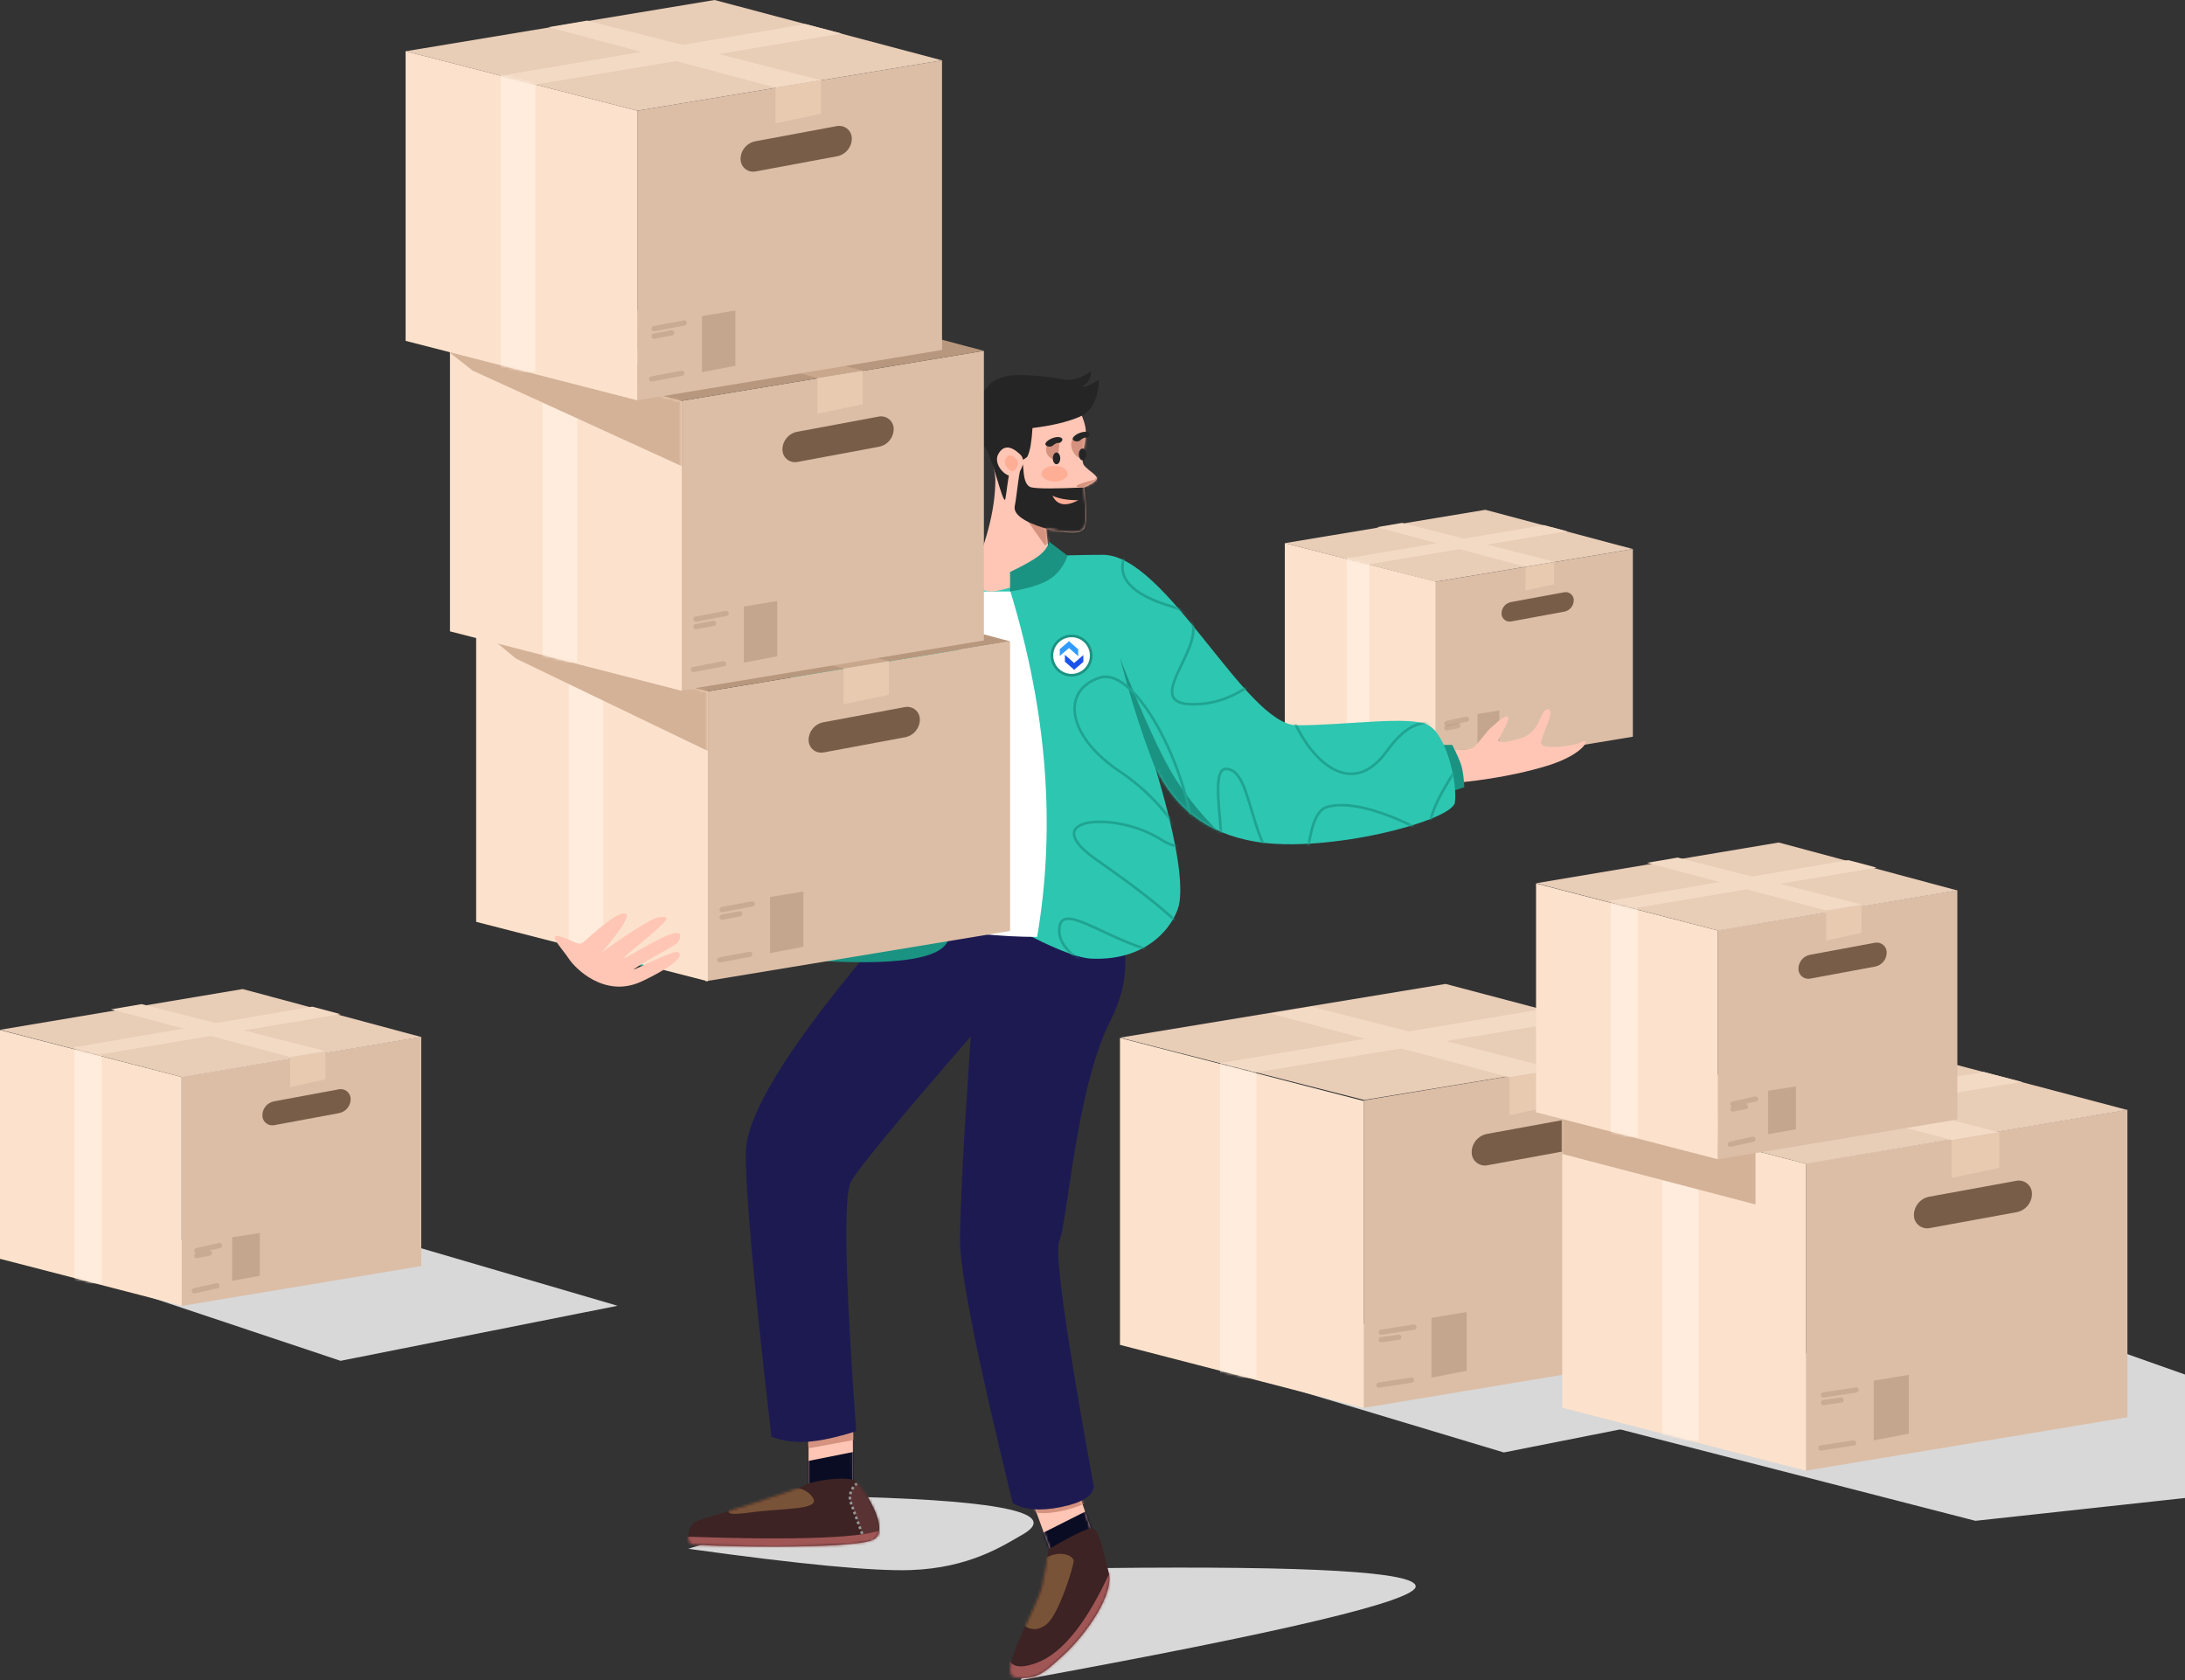<svg xmlns="http://www.w3.org/2000/svg" xmlns:xlink="http://www.w3.org/1999/xlink" width="835" height="642" viewBox="0 0 835 642">
    <rect x="0" y="0" width="835" height="642" fill="#333333" stroke="none"/>
    <defs>
        <path id="itwxwmkj4a" d="M0 0.396L93.12 24.475 93.12 141.75 0 117.671z"/>
        <path id="3ry8sqhpkc" d="M0 0.396L93.12 24.475 93.12 141.75 0 117.671z"/>
        <path id="r1c5ch973e" d="M0 6.379C6.558 24.156 10.65 35.43 12.275 40.2c1.626 4.77 6.705 1.697 15.237-9.223L16.982 0 0 6.379z"/>
        <path id="4vmyby3iog" d="M0 2.77L0 28 17 28 16.899 0z"/>
        <path id="gb2x0q8qvi" d="M44.608 2.487C40.788 4.53 9.52 14.381 4.416 15.733c-5.105 1.353-5.105 8.177-3.383 9.21 1.721 1.035 63.211 2.346 69.862-1.712 6.65-4.059-4.357-20.22-6.907-22.263-2.55-2.043-15.56-.523-19.38 1.52z"/>
        <path id="urlt23r6ok" d="M14.682 8.02c-.426 3.706-1.241 8.355-2.446 13.946-1.808 8.388-17.801 34.09-10.16 34.994 7.64.903 10.16-.903 18.656-8.802 8.497-7.898 19.231-23.128 16.934-31.51C35.368 8.265 34.038 0 31.206 0c-1.89 0-7.397 2.673-16.524 8.02z"/>
        <path id="1wn4m11u2m" d="M0 0.295L69.413 18.241 69.413 105.648 0 87.702z"/>
        <path id="anoifiabbo" d="M0 0.295L69.413 18.241 69.413 105.648 0 87.702z"/>
        <path id="765leqhxbq" d="M0 0.242L57.717 14.965 57.717 86.669 0 71.947z"/>
        <path id="zpmmf3jj5s" d="M3.852 65.138c0 16.25 9.641 42.826 28.924 79.727l51.014-6.66c18.53 10.483 30.984 15.856 37.36 16.12 23.44.97 32.595-14.885 33.583-21.467 1.391-9.268-1.747-26.668-9.415-52.2 7.42 16.227 20.217 25.877 38.394 28.95 27.265 4.61 75.279-7.89 76.288-14.987 1.01-7.097-3.1-25.666-10.102-29.483-7.002-3.817-30.775 0-50.283 0C180.107 65.138 149.67 0 125.503 0c-16.111 0-50.51 1.343-103.196 4.029-12.304 24.49-18.455 44.86-18.455 61.11z"/>
        <path id="d8gfsrwszu" d="M40.229 10.982c.588 1.429 2.645 5.793 2.705 8.532.122 5.614-2.434 11.27-.54 13.452 1.962 2.26 5.606 3.929 4.646 5.264-.64.89-2.189 1.892-4.646 3.004 1.015 8.827 1.015 14.044 0 15.652-1.411 2.234-6.296 2.234-14.654 0l1.924 16.612c-11.677 5.09-19.413 7.59-23.21 7.5-3.796-.09-5.947-2.59-6.454-7.5C5.583 60.34 8.375 48.585 8.375 38.23c0-6.974-10.023-32.16-1.92-36.303 9.945-5.086 30.285.574 33.774 9.055z"/>
        <path id="4gj4dnzy7w" d="M0 0.374L88.545 23.094 88.545 133.755 0 111.034z"/>
        <path id="wcsdq1xjty" d="M0 0.374L88.545 23.094 88.545 133.755 0 111.034z"/>
        <path id="u7aun6zzcA" d="M0 0.374L88.545 23.094 88.545 133.755 0 111.034z"/>
    </defs>
    <g fill="none" fill-rule="evenodd">
        <g>
            <g transform="translate(-605 -2922) translate(605 2921.036)">
                <path fill="#D8D8D8" d="M432 513.058L574.679 555.964 680 535.11 560.728 503.964z"/>
                <path fill="#D8D8D8" d="M580 537.074L754.92 582.085 937 562.271 772.177 503.964zM263 592.77c42.697 5.929 71.049 8.64 85.056 8.135 22.554-.814 35.277-9.346 42.623-13.515 14.188-8.052-6.562-12.86-62.252-14.426L263 592.771zM390 642.964c100.667-18.346 151-30.286 151-35.821 0-5.535-39.72-7.87-119.16-7.003L390 642.964z"/>
                <g>
                    <path fill="#DCBEA6" d="M93.12 45.501L216 25.073 216 142.537 93.12 162.966z" transform="translate(428 375.964)"/>
                    <path fill="#E8CDB7" d="M0 21.5L124.419 0.966 216 25.144 93.296 45.323z" transform="translate(428 375.964)"/>
                    <path fill="#F3DAC5" d="M38.4 31.185L161.111 10.608 175.68 14.4 52.308 34.716z" transform="translate(428 375.964)"/>
                    <path fill="#F3DAC5" d="M148.825 36.644L57.6 12.309 73.232 9.644 167.04 33.654z" transform="translate(428 375.964)"/>
                    <g transform="translate(428 375.964) translate(0 21.216)">
                        <mask id="r2fdv75vxb" fill="#fff">
                            <use xlink:href="#itwxwmkj4a"/>
                        </mask>
                        <use fill="#FCE2CC" xlink:href="#itwxwmkj4a"/>
                        <path fill="#FFECDC" d="M38.242 -3.059L38.242 130.338 52.127 130.338 52.127 -3.059z" mask="url(#r2fdv75vxb)"/>
                    </g>
                    <path fill="#785D48" d="M140.307 58.271l33.306-6.084c2.72-.497 5.329 1.306 5.826 4.026.054.297.081.598.081.9 0 3.477-2.486 6.458-5.907 7.083l-33.306 6.084c-2.72.496-5.329-1.306-5.826-4.026-.054-.297-.081-.598-.081-.9 0-3.477 2.486-6.458 5.907-7.083z" transform="translate(428 375.964)"/>
                    <path fill="#E8CAB1" d="M148.8 36.731L148.8 51.108 167.04 47.266 167.04 33.751z" transform="translate(428 375.964)"/>
                    <path stroke="#967861" stroke-linecap="round" stroke-linejoin="round" stroke-width="2" d="M99.84 134.037L112.32 132.108M98.88 154.287L111.36 152.358" opacity=".273" transform="translate(428 375.964)"/>
                    <path fill="#967861" fill-rule="nonzero" d="M132.48 126.323L132.48 148.817 119.04 151.394 119.04 128.567z" opacity=".343" transform="translate(428 375.964)"/>
                    <path stroke="#967861" stroke-linecap="round" stroke-linejoin="round" stroke-width="2" d="M99.84 136.93L106.56 135.966" opacity=".273" transform="translate(428 375.964)"/>
                </g>
                <g>
                    <path fill="#DCBEA6" d="M93.12 45.501L216 25.073 216 142.537 93.12 162.966z" transform="translate(597 399.964)"/>
                    <path fill="#E8CDB7" d="M0 21.5L124.419 0.966 216 25.144 93.12 45.69z" transform="translate(597 399.964)"/>
                    <path fill="#F3DAC5" d="M38.4 31.185L161.111 10.608 175.68 14.4 52.308 34.716z" transform="translate(597 399.964)"/>
                    <path fill="#F3DAC5" d="M148.825 36.644L57.6 12.309 73.232 9.644 167.04 33.654z" transform="translate(597 399.964)"/>
                    <g transform="translate(597 399.964) translate(0 21.216)">
                        <mask id="6q7fmqxw2d" fill="#fff">
                            <use xlink:href="#3ry8sqhpkc"/>
                        </mask>
                        <use fill="#FCE2CC" xlink:href="#3ry8sqhpkc"/>
                        <path fill="#FFECDC" d="M38.242 -3.059L38.242 130.338 52.127 130.338 52.127 -3.059z" mask="url(#6q7fmqxw2d)"/>
                        <path fill="#D4B298" d="M-1.96 20.207L73.874 40.018 73.874 18.284 -3.113 0.396z" mask="url(#6q7fmqxw2d)"/>
                    </g>
                    <path fill="#785D48" d="M140.307 58.271l33.306-6.084c2.72-.497 5.329 1.306 5.826 4.026.054.297.081.598.081.9 0 3.477-2.486 6.458-5.907 7.083l-33.306 6.084c-2.72.496-5.329-1.306-5.826-4.026-.054-.297-.081-.598-.081-.9 0-3.477 2.486-6.458 5.907-7.083z" transform="translate(597 399.964)"/>
                    <path fill="#E8CAB1" d="M148.8 36.731L148.8 51.108 167.04 47.266 167.04 33.751z" transform="translate(597 399.964)"/>
                    <path stroke="#967861" stroke-linecap="round" stroke-linejoin="round" stroke-width="2" d="M99.84 134.037L112.32 132.108M98.88 154.287L111.36 152.358" opacity=".273" transform="translate(597 399.964)"/>
                    <path fill="#967861" fill-rule="nonzero" d="M132.48 126.323L132.48 148.817 119.04 151.394 119.04 128.567z" opacity=".343" transform="translate(597 399.964)"/>
                    <path stroke="#967861" stroke-linecap="round" stroke-linejoin="round" stroke-width="2" d="M99.84 136.93L106.56 135.966" opacity=".273" transform="translate(597 399.964)"/>
                </g>
                <g transform="translate(390 555.964)">
                    <mask id="64tbbnfgvf" fill="#fff">
                        <use xlink:href="#r1c5ch973e"/>
                    </mask>
                    <use fill="#FFC6B5" xlink:href="#r1c5ch973e"/>
                    <path fill="#0A0C24" d="M7.113 31.467L27.512 21.189 34.226 40.201 9.837 47.782z" mask="url(#64tbbnfgvf)"/>
                    <path fill="#D5927E" d="M4.863 22.891c5.945.933 13.033-.393 21.266-3.977 8.232-3.584 5.52-6.12-8.139-7.606L4.863 17.612v5.279z" mask="url(#64tbbnfgvf)"/>
                </g>
                <g transform="translate(309 544.964)">
                    <mask id="10vficjjbh" fill="#fff">
                        <use xlink:href="#4vmyby3iog"/>
                    </mask>
                    <use fill="#FFC6B5" xlink:href="#4vmyby3iog"/>
                    <path fill="#0A0C24" d="M-3.198 14.872L24.126 9.4 29.931 26.286 -8.298 28z" mask="url(#10vficjjbh)"/>
                    <path fill="#D5927E" d="M0 9.4L26.581 4.542 18.325 -11.35 -3.198 -0.975z" mask="url(#10vficjjbh)"/>
                </g>
                <g transform="translate(263 565.964)">
                    <mask id="lxmczy5mkj" fill="#fff">
                        <use xlink:href="#gb2x0q8qvi"/>
                    </mask>
                    <use fill="#3D2323" xlink:href="#gb2x0q8qvi"/>
                    <path fill="#593333" stroke="#979797" stroke-dasharray="1" d="M67.16 22.992L61.812 8.277C61.484 4.757 63.266 2 67.16 0c3.893-1.999 8.24 5.665 13.038 22.992H67.16z" mask="url(#lxmczy5mkj)"/>
                    <path fill="#795338" d="M19.3 9.303c-.723.435-1.233.75-1.532.947-4.48 2.954-2.679 3.87 5.4 2.75 13.332-1.848 27.486-.874 24.463-5.693-2.015-3.213-6.243-4.589-12.682-4.127L19.3 9.303z" mask="url(#lxmczy5mkj)"/>
                    <path fill="#A15656" d="M-2.203 22.133c45.016 1.582 70.843.532 77.483-3.15 6.64-3.68 6.64.566 0 12.74l-87.672 2.436 10.19-12.026z" mask="url(#lxmczy5mkj)"/>
                </g>
                <g transform="translate(386 584.964)">
                    <mask id="pr4elcywcl" fill="#fff">
                        <use xlink:href="#urlt23r6ok"/>
                    </mask>
                    <use fill="#3D2323" xlink:href="#urlt23r6ok"/>
                    <path fill="#A15656" d="M1.02 40.31C-2.785 51.375.288 55.063 10.24 51.375c9.951-3.69 19.532-15.842 28.742-36.46l20.52 4.617-22.695 31.843-40.678 14.183V51.376L1.02 40.309z" mask="url(#pr4elcywcl)"/>
                    <path fill="#795338" d="M4.441 36.495c3.314 2.681 6.538 2.681 9.67 0 4.7-4.022 10.184-22.061 10.184-24.047 0-1.985-5.552-4.955-12.703 0-4.767 3.304-7.15 11.32-7.15 24.047z" mask="url(#pr4elcywcl)"/>
                </g>
                <path fill="#1D1A52" d="M347.095 346.955C305.698 393.83 285 425.365 285 441.557c0 16.192 3.273 52.321 9.82 108.388 4.196 1.614 8.766 2.26 13.71 1.94 4.944-.322 11.167-1.669 18.668-4.043-4.258-58.495-4.916-90.312-1.972-95.45 2.944-5.138 18.194-23.603 45.75-55.397-2.734 39.808-4.101 65.791-4.101 77.95 0 12.16 6.703 45.595 20.11 100.304 4.257 2.682 10.4 3.213 18.43 1.593 8.028-1.619 12.222-4.226 12.58-7.82-10.742-58.742-15.117-90.101-13.125-94.076 2.988-5.963 6.246-57.892 19.356-83.708 15.614-30.745-4.227-49.34-11.057-57.457-10.362-12.315-22.089-9.766-35.18 7.649l-30.894 5.525z"/>
                <g>
                    <path fill="#DCBEA6" d="M69.413 34.417L161 19.184 161 106.772 69.413 122.005z" transform="translate(587 321.964)"/>
                    <path fill="#E8CDB7" d="M0 16.496L92.738 0.927 161 19.259 69.54 34.559z" transform="translate(587 321.964)"/>
                    <path fill="#F3DAC5" d="M27.958 23.237L119.304 7.653 130.15 10.525 38.311 25.911z" transform="translate(587 321.964)"/>
                    <path fill="#F3DAC5" d="M110.726 26.872L42.419 8.684 54.124 6.692 124.365 24.637z" transform="translate(587 321.964)"/>
                    <g transform="translate(587 321.964) translate(0 16.302)">
                        <mask id="p0uh79pnqn" fill="#fff">
                            <use xlink:href="#1wn4m11u2m"/>
                        </mask>
                        <use fill="#FCE2CC" xlink:href="#1wn4m11u2m"/>
                        <path fill="#FFECDC" d="M28.507 -2.28L28.507 97.143 38.856 97.143 38.856 -2.28z" mask="url(#p0uh79pnqn)"/>
                    </g>
                    <path fill="#785D48" d="M104.746 43.83l24.778-4.596c2.058-.381 4.037.978 4.418 3.037.043.228.064.46.064.691 0 2.642-1.885 4.908-4.482 5.39l-24.778 4.595c-2.059.382-4.037-.978-4.419-3.036-.042-.228-.064-.46-.064-.692 0-2.642 1.885-4.908 4.483-5.39z" transform="translate(587 321.964)"/>
                    <path fill="#E8CAB1" d="M110.868 27.26L110.868 38.403 124.365 35.425 124.365 24.95z" transform="translate(587 321.964)"/>
                    <path stroke="#967861" stroke-linecap="round" stroke-linejoin="round" stroke-width="2" d="M75.198 100.864L83.874 98.942M74.234 116.239L82.91 114.317" opacity=".273" transform="translate(587 321.964)"/>
                    <path fill="#967861" fill-rule="nonzero" d="M99.299 94.138L99.299 110.519 88.695 112.395 88.695 95.772z" opacity=".343" transform="translate(587 321.964)"/>
                    <path stroke="#967861" stroke-linecap="round" stroke-linejoin="round" stroke-width="2" d="M75.198 102.786L80.018 101.825" opacity=".273" transform="translate(587 321.964)"/>
                </g>
                <path fill="#D8D8D8" d="M5 479.137L130.15 520.949 236 499.914 133.728 469.964z"/>
                <g>
                    <path fill="#DCBEA6" d="M69.413 34.417L161 19.184 161 106.772 69.413 122.005z" transform="translate(0 377.964)"/>
                    <path fill="#E8CDB7" d="M0 16.496L92.738 0.927 161 19.259 69.54 34.559z" transform="translate(0 377.964)"/>
                    <path fill="#F3DAC5" d="M27.958 23.237L119.304 7.653 130.15 10.525 38.311 25.911z" transform="translate(0 377.964)"/>
                    <path fill="#F3DAC5" d="M110.726 26.872L42.419 8.684 54.124 6.692 124.365 24.637z" transform="translate(0 377.964)"/>
                    <g transform="translate(0 377.964) translate(0 16.302)">
                        <mask id="8tv3du1imp" fill="#fff">
                            <use xlink:href="#anoifiabbo"/>
                        </mask>
                        <use fill="#FCE2CC" xlink:href="#anoifiabbo"/>
                        <path fill="#FFECDC" d="M28.507 -2.28L28.507 97.143 38.856 97.143 38.856 -2.28z" mask="url(#8tv3du1imp)"/>
                    </g>
                    <path fill="#785D48" d="M104.746 43.83l24.778-4.596c2.058-.381 4.037.978 4.418 3.037.043.228.064.46.064.691 0 2.642-1.885 4.908-4.482 5.39l-24.778 4.595c-2.059.382-4.037-.978-4.419-3.036-.042-.228-.064-.46-.064-.692 0-2.642 1.885-4.908 4.483-5.39z" transform="translate(0 377.964)"/>
                    <path fill="#E8CAB1" d="M110.868 27.26L110.868 38.403 124.365 35.425 124.365 24.95z" transform="translate(0 377.964)"/>
                    <path stroke="#967861" stroke-linecap="round" stroke-linejoin="round" stroke-width="2" d="M75.198 100.864L83.874 98.942M74.234 116.239L82.91 114.317" opacity=".273" transform="translate(0 377.964)"/>
                    <path fill="#967861" fill-rule="nonzero" d="M99.299 94.138L99.299 110.519 88.695 112.395 88.695 95.772z" opacity=".343" transform="translate(0 377.964)"/>
                    <path stroke="#967861" stroke-linecap="round" stroke-linejoin="round" stroke-width="2" d="M75.198 102.786L80.018 101.825" opacity=".273" transform="translate(0 377.964)"/>
                </g>
                <g>
                    <path fill="#DCBEA6" d="M57.717 28.274L133 15.804 133 87.504 57.717 99.974z" transform="translate(491 194.964)"/>
                    <path fill="#E8CDB7" d="M0 13.535L76.61 0.804 133 15.794 57.446 28.305z" transform="translate(491 194.964)"/>
                    <path fill="#F3DAC5" d="M23.421 19.441L98.939 6.637 107.906 8.996 31.981 21.638z" transform="translate(491 194.964)"/>
                    <path fill="#F3DAC5" d="M91.61 22.471L35.132 7.449 44.81 5.804 102.887 20.625z" transform="translate(491 194.964)"/>
                    <g transform="translate(491 194.964) translate(0 13.304)">
                        <mask id="5sp8w62ohr" fill="#fff">
                            <use xlink:href="#765leqhxbq"/>
                        </mask>
                        <use fill="#FCE2CC" xlink:href="#765leqhxbq"/>
                        <path fill="#FFECDC" d="M23.703 -1.871L23.703 79.692 32.309 79.692 32.309 -1.871z" mask="url(#5sp8w62ohr)"/>
                    </g>
                    <path fill="#785D48" d="M86.456 36.054l20.314-3.744c1.676-.31 3.285.8 3.594 2.475.034.185.051.372.051.56 0 2.147-1.533 3.988-3.645 4.378l-20.314 3.744c-1.676.308-3.285-.8-3.594-2.476-.034-.184-.05-.371-.05-.56 0-2.147 1.532-3.988 3.644-4.377z" transform="translate(491 194.964)"/>
                    <path fill="#E8CAB1" d="M92.013 22.664L92.013 31.638 102.887 29.24 102.887 20.804z" transform="translate(491 194.964)"/>
                    <path stroke="#967861" stroke-linecap="round" stroke-linejoin="round" stroke-width="2" d="M61.899 82.473L69.428 80.806M61.063 94.973L68.591 93.307" opacity=".273" transform="translate(491 194.964)"/>
                    <path fill="#967861" fill-rule="nonzero" d="M81.975 77.473L81.975 90.931 73.61 92.473 73.61 78.816z" opacity=".343" transform="translate(491 194.964)"/>
                    <path stroke="#967861" stroke-linecap="round" stroke-linejoin="round" stroke-width="2" d="M61.899 84.14L66.082 83.306" opacity=".273" transform="translate(491 194.964)"/>
                </g>
                <path fill="#FFC6B5" d="M472 286.416c15.267 2.788 28.89 1.657 40.869-3.394 5.715-2.41 46.002 7.858 50.451 3.394 3.001-3.012 4.305-5.464 6.55-7.495 7.7-6.964 8.57-5.328 2.609 4.908.643 1.087 3.53.836 8.66-.753 7.694-2.383 7.18-10.12 9.896-10.997 3.809-1.23-.915 7.721-2.134 12.425-.85 3.278 12.588 1.632 15.519 0 3.73-2.077 1.463 4.632-13.385 9.138-13.906 4.22-29.39 6.223-41.212 6.968-9.753.614-32.99 2.732-69.71 6.354L472 286.416z"/>
                <path fill="#1B9382" d="M545.84 285.609h9.15c1.845 3.622 3.026 6.34 3.544 8.157.517 1.816.87 4.477 1.057 7.983l-6.692 2.215-7.059-18.355z"/>
                <g transform="translate(296 212.964)">
                    <path fill="#1B9382" d="M59 85.955c7.456 32.108 9.941 52.419 7.456 60.931C63.97 155.4 41.9 157.73.246 153.878l3.498-55.852L59 85.955z"/>
                    <mask id="433kz6f5st" fill="#fff">
                        <use xlink:href="#zpmmf3jj5s"/>
                    </mask>
                    <use fill="#2DC6B1" xlink:href="#zpmmf3jj5s"/>
                    <circle cx="113.5" cy="38.5" r="7.5" fill="#FFF" stroke="#1B9382" mask="url(#433kz6f5st)"/>
                    <g mask="url(#433kz6f5st)">
                        <g>
                            <path fill="#1B54EB" d="M5.478 8.338L9 5.307 9 7.921 5.478 10.951 1.957 7.819 1.957 5.206z" transform="translate(109 33)"/>
                            <path fill="#309BFF" d="M3.522 2.613L7.043 5.745 7.043 3.132 3.522 0 0 3.031 0 5.644z" transform="translate(109 33)"/>
                        </g>
                    </g>
                    <path fill="#1B9382" d="M172.5 108.536c-7.78-7.282-14.243-14.97-19.389-23.063-5.146-8.093-12.208-23.489-21.185-46.188 3.142 11.836 6.214 22.035 9.216 30.598 3.003 8.562 8.069 21.568 15.197 39.018l16.161-.365z" mask="url(#433kz6f5st)"/>
                    <path stroke="#1FA491" d="M134 0c-3.716 8.635 2.355 15.264 18.213 19.888 23.787 6.936-16.4 37.229 7.757 37.229 24.157 0 30.759-23.762 35.03-4.117 4.271 19.645 23.16 43.992 39 21.996 10.56-14.664 20.703-14.283 30.428 1.144-13.105 18.511-17.009 29.31-11.711 32.396 2.586 1.506-25.554-16.4-41.34-12.26-9.59 2.513-5.857 29.628-13.151 26.745-17.6-6.956-14.555-41.199-25.726-41.199-6.541 0-.084 25.791-2.258 31.342-5.607 14.325-10.272 15.886-10.272-2.164 0-25.045-21.164-68.966-35.888-64-14.724 4.966-12.292 22.398 7.92 35.837 20.211 13.438 31.996 36.222 15.247 25.699s-48.102-8.626-24.05 8.117c24.05 16.744 50.727 37.631 29.014 35.99-21.713-1.643-43.43-22.524-43.43-9.084 0 8.96 12.822 16.417 38.466 22.368" mask="url(#433kz6f5st)"/>
                </g>
                <path fill="#2DC6B1" d="M227 359.58c7.475 16.803 35.181 13.214 83.12-10.767 47.938-23.98 60.615-63.597 38.033-118.849L227 359.58z"/>
                <path fill="#FFF" d="M386.13 226.964c13.996 45.88 17.4 89.88 10.211 132-13.54 0-28.321-1.445-44.341-4.336l17.57-127.664h16.56z"/>
                <g transform="translate(372 145.964)">
                    <mask id="vzze7ms1ov" fill="#fff">
                        <use xlink:href="#d8gfsrwszu"/>
                    </mask>
                    <use fill="#FFC6B5" xlink:href="#d8gfsrwszu"/>
                    <path fill="#D5927E" d="M18.526 50.99c4.104 4.018 8.24 6.027 12.408 6.027 4.167 0 2.961 2.132-3.62 6.395L18.527 50.99z" mask="url(#vzze7ms1ov)"/>
                    <path fill="#252525" d="M42.454 41.234c-10.859.535-17.615.535-20.268 0-4.02-.81-2.568-10.125-3.66-8.679-1.093 1.447-1.92 11.858-2.74 15.877-.847 4.156 7.202 7.292 12.86 8.77 5.223 1.362 15.665 7.295 18.552 3.545 1.413-1.835-.169-8.34-4.744-19.513z" mask="url(#vzze7ms1ov)"/>
                    <path fill="#D5927E" d="M31.58 30.627c2.12 0 .794.798.794-1.332s1.326-6.383-.794-6.383c-2.121 0-3.84 1.727-3.84 3.857s1.719 3.858 3.84 3.858zM41.18 30.018c2.12 0 3.84-3.047 3.84-5.177 0-2.13-1.72-3.857-3.84-3.857-2.121 0-3.84 1.727-3.84 3.857s1.719 5.177 3.84 5.177zM46.034 38.34c1.178-.825 1.768-1.857 1.768-3.093 0-1.854 2.133 5.987-5.373 5.987-5.004 0-3.803-.965 3.605-2.893z" mask="url(#vzze7ms1ov)"/>
                    <path fill="#FFAE96" d="M30.195 44.413c1.8 3.679 5.09 4.255 9.87 1.73-4.167 0-7.458-.577-9.87-1.73z" mask="url(#vzze7ms1ov)"/>
                </g>
                <path fill="#252525" d="M394.565 164.528c7.513-.929 13.538-2.375 18.076-4.338 4.539-1.964 6.991-6.657 7.359-14.079-3.889 2.293-6.009 3.084-6.36 2.373 3.584-1.632 3.584-6.161 2.825-5.443-2.506 2.372-7.74 3.365-9.204 3.07-6.019-1.21-12.05-1.816-18.095-1.816-10.52 0-14.54 6.015-15.144 11.777-.713 6.804-2.733 12.276 2.167 15.604 2.63 1.786 7.353 23.751 8.035 19.818.683-3.934.683-5.988 1.913-11.92.263-1.266 5.906-2.848 6.576-4.331.95-2.1 1.567-5.672 1.852-10.715z"/>
                <g>
                    <path fill="#DCBEA6" d="M88.545 42.305L205 23.06 205 133.72 88.545 152.966z" transform="translate(181 222.964)"/>
                    <path fill="#B7977D" d="M0 19.585L118.083 0 205 23.06 88.545 42.305z" transform="translate(181 222.964)"/>
                    <path fill="#F3DAC5" d="M36.363 28.915L152.846 9.19 166.676 12.825 49.566 32.3z" transform="translate(181 222.964)"/>
                    <path fill="#C8A78C" d="M141.371 33.448L54.54 10.388 69.419 7.863 158.709 30.615z" transform="translate(181 222.964)"/>
                    <g transform="translate(181 222.964) translate(.962 19.21)">
                        <mask id="doo7vk886x" fill="#fff">
                            <use xlink:href="#4gj4dnzy7w"/>
                        </mask>
                        <use fill="#FCE2CC" xlink:href="#4gj4dnzy7w"/>
                        <path fill="#FFECDC" d="M35.401 -2.887L35.401 122.987 48.603 122.987 48.603 -2.887z" mask="url(#doo7vk886x)"/>
                        <path fill="#D4B298" d="M0.962 -1.372L15.19 10.442 91.913 47.378 89.507 13.275z" mask="url(#doo7vk886x)"/>
                    </g>
                    <path fill="#785D48" d="M133.68 53.984l31.17-5.81c2.604-.485 5.109 1.233 5.594 3.837.054.29.081.584.081.88 0 3.346-2.385 6.217-5.675 6.83l-31.17 5.81c-2.604.485-5.109-1.233-5.594-3.837-.054-.29-.081-.584-.081-.879 0-3.347 2.385-6.218 5.676-6.831z" transform="translate(181 222.964)"/>
                    <path fill="#E8CAB1" d="M141.371 33.448L141.371 47.117 158.709 43.463 158.709 30.615z" transform="translate(181 222.964)"/>
                    <path stroke="#967861" stroke-linecap="round" stroke-linejoin="round" stroke-width="2" d="M94.961 125.571L106.484 123.397M93.999 144.816L105.521 142.642" opacity=".273" transform="translate(181 222.964)"/>
                    <path fill="#967861" fill-rule="nonzero" d="M126.02 118.649L126.02 139.777 113.264 142.198 113.264 120.758z" opacity=".343" transform="translate(181 222.964)"/>
                    <path stroke="#967861" stroke-linecap="round" stroke-linejoin="round" stroke-width="2" d="M94.961 128.458L101.678 127.19" opacity=".273" transform="translate(181 222.964)"/>
                </g>
                <g>
                    <path fill="#DCBEA6" d="M88.545 42.305L205 23.06 205 133.72 88.545 152.966z" transform="translate(171 111.964)"/>
                    <path fill="#B7977D" d="M0 19.585L118.083 0 205 23.06 88.545 42.305z" transform="translate(171 111.964)"/>
                    <path fill="#F3DAC5" d="M36.363 28.915L152.846 9.19 166.676 12.825 49.566 32.3z" transform="translate(171 111.964)"/>
                    <path fill="#C8A78C" d="M141.371 33.448L54.54 10.388 69.419 7.863 158.709 30.615z" transform="translate(171 111.964)"/>
                    <g transform="translate(171 111.964) translate(.962 19.21)">
                        <mask id="pogrcu0kuz" fill="#fff">
                            <use xlink:href="#wcsdq1xjty"/>
                        </mask>
                        <use fill="#FCE2CC" xlink:href="#wcsdq1xjty"/>
                        <path fill="#FFECDC" d="M35.401 -2.887L35.401 122.987 48.603 122.987 48.603 -2.887z" mask="url(#pogrcu0kuz)"/>
                        <path fill="#D4B298" d="M-11.332 -4.3L8.662 11.404 89.507 48.344 89.507 26.943 89.507 13.275z" mask="url(#pogrcu0kuz)"/>
                    </g>
                    <path fill="#785D48" d="M133.68 53.984l31.17-5.81c2.604-.485 5.109 1.233 5.594 3.837.054.29.081.584.081.88 0 3.346-2.385 6.217-5.675 6.83l-31.17 5.81c-2.604.485-5.109-1.233-5.594-3.837-.054-.29-.081-.584-.081-.879 0-3.347 2.385-6.218 5.676-6.831z" transform="translate(171 111.964)"/>
                    <path fill="#E8CAB1" d="M141.371 33.448L141.371 47.117 158.709 43.463 158.709 30.615z" transform="translate(171 111.964)"/>
                    <path stroke="#967861" stroke-linecap="round" stroke-linejoin="round" stroke-width="2" d="M94.961 125.571L106.484 123.397M93.999 144.816L105.521 142.642" opacity=".273" transform="translate(171 111.964)"/>
                    <path fill="#967861" fill-rule="nonzero" d="M126.02 118.649L126.02 139.777 113.264 142.198 113.264 120.758z" opacity=".343" transform="translate(171 111.964)"/>
                    <path stroke="#967861" stroke-linecap="round" stroke-linejoin="round" stroke-width="2" d="M94.961 128.458L101.678 127.19" opacity=".273" transform="translate(171 111.964)"/>
                </g>
                <g>
                    <path fill="#DCBEA6" d="M88.545 42.305L205 23.06 205 133.72 88.545 152.966z" transform="translate(155 .964)"/>
                    <path fill="#E8CDB7" d="M0 19.585L118.083 0 205 23.06 88.545 42.305z" transform="translate(155 .964)"/>
                    <path fill="#F3DAC5" d="M36.363 28.915L152.846 9.19 166.676 12.825 49.566 32.3z" transform="translate(155 .964)"/>
                    <path fill="#F3DAC5" d="M141.371 33.448L54.54 10.388 69.419 7.863 158.709 30.615z" transform="translate(155 .964)"/>
                    <g transform="translate(155 .964) translate(0 19.21)">
                        <mask id="30yfk1n2qB" fill="#fff">
                            <use xlink:href="#u7aun6zzcA"/>
                        </mask>
                        <use fill="#FCE2CC" xlink:href="#u7aun6zzcA"/>
                        <path fill="#FFECDC" d="M36.363 -2.887L36.363 122.987 49.566 122.987 49.566 -2.887z" mask="url(#30yfk1n2qB)"/>
                    </g>
                    <path fill="#785D48" d="M133.68 53.984l31.17-5.81c2.604-.485 5.109 1.233 5.594 3.837.054.29.081.584.081.88 0 3.346-2.385 6.217-5.675 6.83l-31.17 5.81c-2.604.485-5.109-1.233-5.594-3.837-.054-.29-.081-.584-.081-.879 0-3.347 2.385-6.218 5.676-6.831z" transform="translate(155 .964)"/>
                    <path fill="#E8CAB1" d="M141.371 33.448L141.371 47.117 158.709 43.463 158.709 30.615z" transform="translate(155 .964)"/>
                    <path stroke="#967861" stroke-linecap="round" stroke-linejoin="round" stroke-width="2" d="M94.961 125.571L106.484 123.397M93.999 144.816L105.521 142.642" opacity=".273" transform="translate(155 .964)"/>
                    <path fill="#967861" fill-rule="nonzero" d="M126.02 118.649L126.02 139.777 113.264 142.198 113.264 120.758z" opacity=".343" transform="translate(155 .964)"/>
                    <path stroke="#967861" stroke-linecap="round" stroke-linejoin="round" stroke-width="2" d="M94.961 128.458L101.678 127.19" opacity=".273" transform="translate(155 .964)"/>
                </g>
                <path fill="#1B9382" d="M400.949 207.964c-.528 1.95-1.844 3.738-3.949 5.365-2.105 1.627-5.771 3.691-11 6.193v7.442c6.805-1.084 11.788-2.605 14.949-4.564 3.16-1.959 5.51-4.982 7.051-9.071l-7.051-5.365z"/>
                <path fill="#FFC6B5" d="M389.555 174.322c-3.46-3.144-6.117-3.144-7.97 0-2.778 4.716 5.08 11.808 7.97 7.086 1.927-3.148 1.927-5.51 0-7.086z"/>
                <path fill="#FFAE96" d="M388.278 176.25c-1.73-1.714-3.059-1.714-3.985 0-1.39 2.573 2.54 6.441 3.985 3.866.963-1.718.963-3.006 0-3.865z"/>
                <g fill="#252525" transform="translate(399 165.964)">
                    <ellipse cx="4.754" cy="10.143" rx="1.421" ry="2.25"/>
                    <path d="M11.036 2.249c.658-1.24 3.817-2.724 5.61-2.103 1.794.621-.052 2.275-.537 2.103-.484-.173-1.402.172-2.37 1.027-.97.854-3.36.213-2.703-1.027zM.615 4.249c.658-1.24 3.817-2.724 5.61-2.103 1.794.621-.053 2.275-.537 2.103-.484-.173-1.402.172-2.37 1.027-.97.854-3.36.213-2.703-1.027z"/>
                    <ellipse cx="14.702" cy="8.643" rx="1.421" ry="2.25"/>
                </g>
                <ellipse cx="403" cy="181.964" fill="#FFAE96" rx="5" ry="3"/>
                <path fill="#FFC6B5" d="M244.754 376.188c-13.834 6.112-25.014-5.203-27.466-9.027-2.452-3.824-10.562-11.876 0-7.161 2.556 1.141 4.257 2.166 5.57 1.041 4.352-3.725 11.31-10.362 15.15-11.025 3.567-.616.922 4.3-7.935 14.75 12.577-8.918 19.933-13.377 22.068-13.377 3.202 0 6.522-1.287-9.818 12.097s24.06-15.829 16.793-2.445c-.659 1.213-11.67 6.444-16.793 10.22-2.12 1.562 15.236-7.517 16.793-6.494 3.993 2.624-11.35 10.09-14.362 11.42z"/>
            </g>
        </g>
    </g>
</svg>

